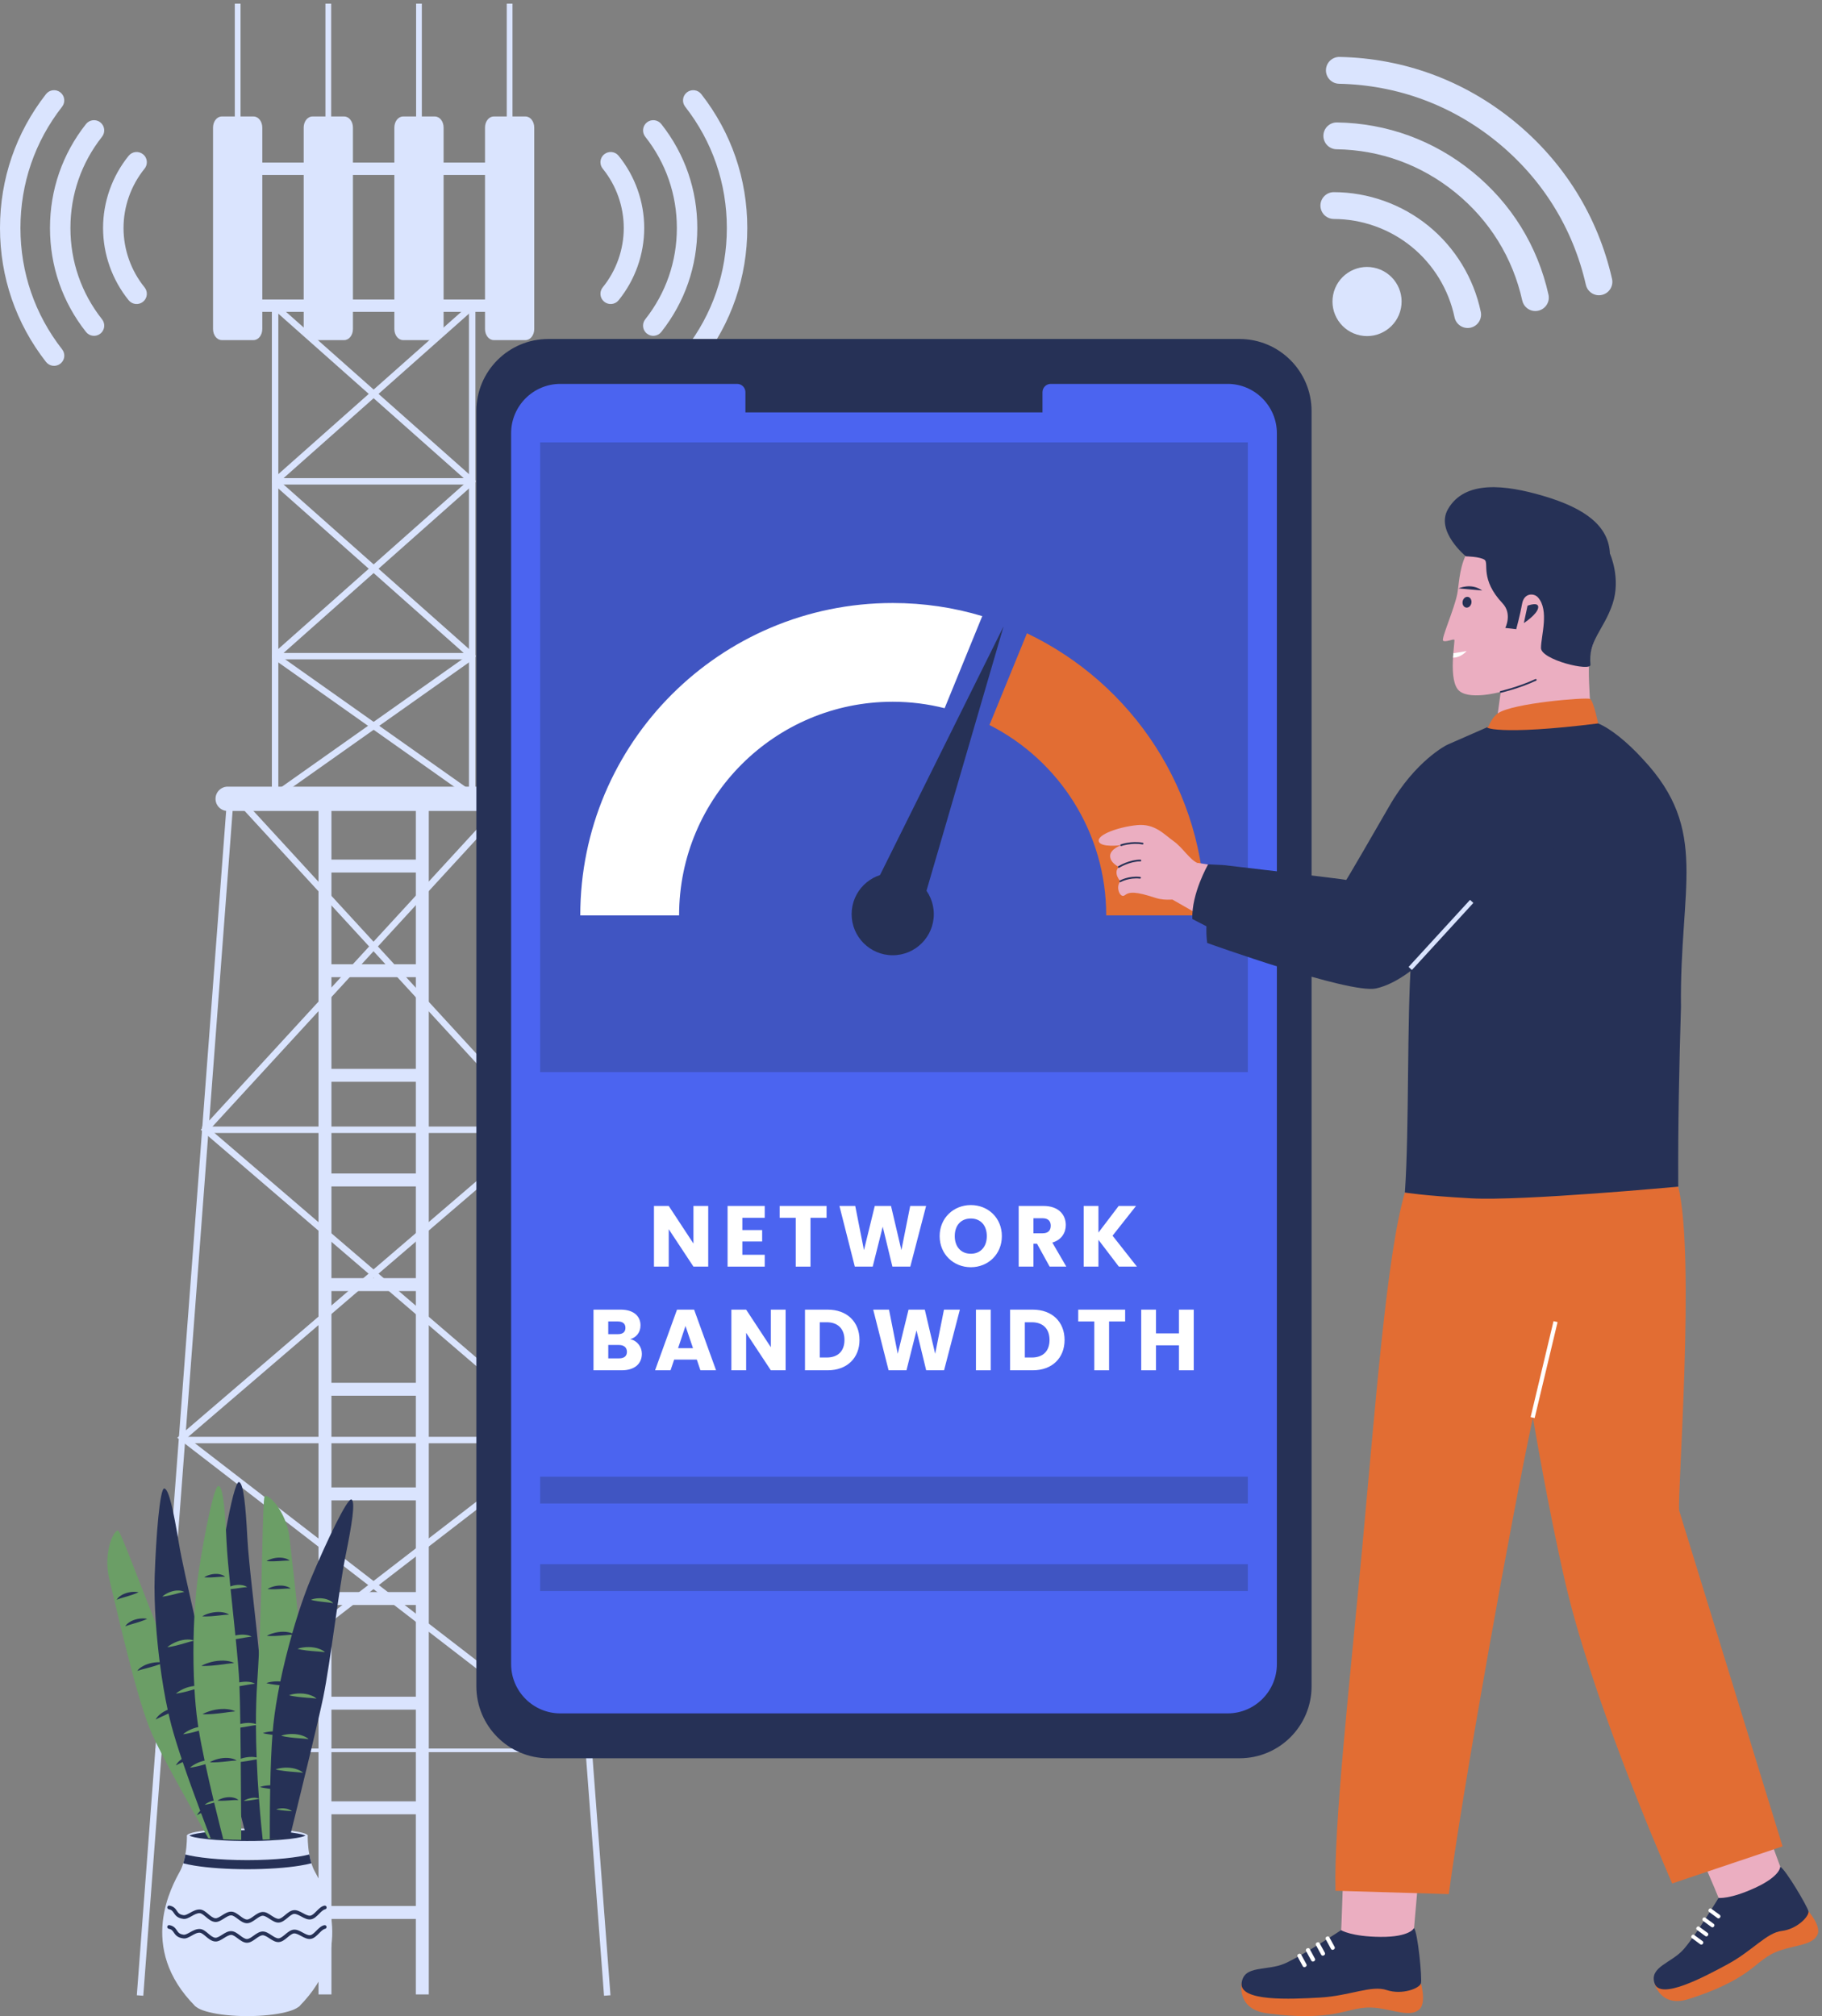 <svg width="263" height="291" viewBox="0 0 263 291" fill="none" xmlns="http://www.w3.org/2000/svg">
<rect x="0" y="0" width="263" height="291" fill="#808080" stroke="none"/>
<path d="M87.19 288.061L74.108 114.623H33.76L20.682 288.061L19.75 287.99L32.896 113.692H74.972L75.008 114.122L88.118 287.99L87.19 288.061Z" fill="#DAE4FE"/>
<path d="M85.158 252.376H22.436V252.9H85.158V252.376Z" fill="#DAE4FE"/>
<path d="M81.582 207.385H26.008V208.317H81.582V207.385Z" fill="#DAE4FE"/>
<path d="M78.428 162.601H29.166V163.533H78.428V162.601Z" fill="#DAE4FE"/>
<path d="M47.842 114.245H45.975V287.871H47.842V114.245Z" fill="#DAE4FE"/>
<path d="M61.894 114.245H60.027V287.871H61.894V114.245Z" fill="#DAE4FE"/>
<path d="M60.913 275.106H46.557V276.973H60.913V275.106Z" fill="#DAE4FE"/>
<path d="M60.913 260.002H46.557V261.869H60.913V260.002Z" fill="#DAE4FE"/>
<path d="M60.913 244.899H46.557V246.766H60.913V244.899Z" fill="#DAE4FE"/>
<path d="M60.913 229.795H46.557V231.662H60.913V229.795Z" fill="#DAE4FE"/>
<path d="M60.913 214.691H46.557V216.558H60.913V214.691Z" fill="#DAE4FE"/>
<path d="M60.913 199.587H46.557V201.454H60.913V199.587Z" fill="#DAE4FE"/>
<path d="M60.913 184.483H46.557V186.35H60.913V184.483Z" fill="#DAE4FE"/>
<path d="M60.913 169.38H46.557V171.246H60.913V169.38Z" fill="#DAE4FE"/>
<path d="M60.913 154.276H46.557V156.143H60.913V154.276Z" fill="#DAE4FE"/>
<path d="M60.913 139.175H46.557V141.042H60.913V139.175Z" fill="#DAE4FE"/>
<path d="M60.913 124.071H46.557V125.938H60.913V124.071Z" fill="#DAE4FE"/>
<path d="M23.274 253.007L22.704 252.266L80.774 207.482L28.981 163.064L74.199 113.844L74.885 114.475L30.321 162.986L82.252 207.521L23.274 253.007Z" fill="#DAE4FE"/>
<path d="M84.559 253.007L25.581 207.521L77.515 162.986L32.948 114.475L33.637 113.844L78.855 163.064L27.059 207.482L85.129 252.266L84.559 253.007Z" fill="#DAE4FE"/>
<path d="M75.001 117.056H32.867C31.897 117.056 31.11 116.27 31.11 115.3C31.11 114.329 31.897 113.543 32.867 113.543H75.001C75.972 113.543 76.758 114.329 76.758 115.3C76.758 116.27 75.972 117.056 75.001 117.056Z" fill="#DAE4FE"/>
<path d="M68.158 115.283H39.71C39.452 115.283 39.244 115.076 39.244 114.817V44.236C39.244 43.977 39.452 43.77 39.71 43.77C39.969 43.77 40.176 43.977 40.176 44.236V114.352H67.692V44.236C67.692 43.977 67.899 43.77 68.158 43.77C68.417 43.77 68.624 43.977 68.624 44.236V114.817C68.627 115.076 68.417 115.283 68.158 115.283Z" fill="#DAE4FE"/>
<path d="M39.711 115.283C39.565 115.283 39.419 115.215 39.329 115.086C39.18 114.876 39.232 114.584 39.439 114.436L67.89 94.326C68.097 94.177 68.391 94.226 68.54 94.436C68.689 94.647 68.637 94.938 68.43 95.087L39.979 115.196C39.898 115.254 39.805 115.283 39.711 115.283Z" fill="#DAE4FE"/>
<path d="M68.158 44.702H39.71C39.452 44.702 39.244 44.495 39.244 44.236C39.244 43.977 39.452 43.77 39.71 43.77H68.158C68.417 43.77 68.624 43.977 68.624 44.236C68.627 44.495 68.417 44.702 68.158 44.702Z" fill="#DAE4FE"/>
<path d="M68.158 69.94H39.708C39.513 69.94 39.342 69.82 39.271 69.639C39.203 69.457 39.251 69.254 39.397 69.124L53.229 56.855L39.397 44.585C39.206 44.414 39.187 44.12 39.358 43.925C39.529 43.731 39.824 43.715 40.018 43.886L53.934 56.23L67.851 43.886C68.042 43.715 68.336 43.731 68.511 43.925C68.682 44.12 68.663 44.414 68.472 44.585L54.64 56.855L68.472 69.124C68.618 69.254 68.666 69.457 68.598 69.639C68.527 69.82 68.352 69.94 68.158 69.94ZM40.937 69.008H66.929L53.931 57.479L40.937 69.008Z" fill="#DAE4FE"/>
<path d="M68.158 95.174H39.708C39.513 95.174 39.342 95.054 39.271 94.873C39.203 94.692 39.251 94.488 39.397 94.359L53.229 82.089L39.397 69.82C39.206 69.648 39.187 69.354 39.358 69.16C39.529 68.966 39.824 68.95 40.018 69.121L53.934 81.465L67.851 69.121C68.042 68.95 68.336 68.966 68.511 69.16C68.682 69.354 68.663 69.648 68.472 69.82L54.64 82.089L68.472 94.359C68.618 94.488 68.666 94.692 68.598 94.873C68.527 95.054 68.352 95.174 68.158 95.174ZM40.937 94.242H66.929L53.931 82.714L40.937 94.242Z" fill="#DAE4FE"/>
<path d="M68.158 115.283C68.064 115.283 67.97 115.257 67.89 115.199L39.439 95.09C39.229 94.941 39.18 94.65 39.329 94.44C39.478 94.229 39.772 94.181 39.979 94.33L68.43 114.439C68.64 114.588 68.689 114.879 68.54 115.089C68.449 115.215 68.304 115.283 68.158 115.283Z" fill="#DAE4FE"/>
<path d="M74.568 45.009H33.097C32.605 45.009 32.204 44.611 32.204 44.116V24.36C32.204 23.868 32.602 23.467 33.097 23.467H74.568C75.06 23.467 75.461 23.865 75.461 24.36V44.116C75.461 44.611 75.06 45.009 74.568 45.009ZM33.987 43.227H73.675V25.253H33.987V43.227Z" fill="#DAE4FE"/>
<path d="M75.862 49.09H71.264C70.572 49.09 70.009 48.374 70.009 47.491V18.413C70.009 17.529 70.572 16.814 71.264 16.814H75.862C76.554 16.814 77.117 17.529 77.117 18.413V47.491C77.117 48.374 76.554 49.09 75.862 49.09Z" fill="#DAE4FE"/>
<path d="M73.979 0.529H73.15V17.827H73.979V0.529Z" fill="#DAE4FE"/>
<path d="M62.777 49.09H58.179C57.487 49.09 56.924 48.374 56.924 47.491V18.413C56.924 17.529 57.487 16.814 58.179 16.814H62.777C63.47 16.814 64.033 17.529 64.033 18.413V47.491C64.029 48.374 63.47 49.09 62.777 49.09Z" fill="#DAE4FE"/>
<path d="M60.891 0.529H60.063V17.827H60.891V0.529Z" fill="#DAE4FE"/>
<path d="M49.689 49.09H45.092C44.399 49.09 43.836 48.374 43.836 47.491V18.413C43.836 17.529 44.399 16.814 45.092 16.814H49.689C50.382 16.814 50.945 17.529 50.945 18.413V47.491C50.945 48.374 50.385 49.09 49.689 49.09Z" fill="#DAE4FE"/>
<path d="M47.806 0.529H46.978V17.827H47.806V0.529Z" fill="#DAE4FE"/>
<path d="M36.605 49.09H32.007C31.314 49.09 30.751 48.374 30.751 47.491V18.413C30.751 17.529 31.314 16.814 32.007 16.814H36.605C37.297 16.814 37.86 17.529 37.86 18.413V47.491C37.86 48.374 37.297 49.09 36.605 49.09Z" fill="#DAE4FE"/>
<path d="M34.721 0.529H33.893V17.827H34.721V0.529Z" fill="#DAE4FE"/>
<path d="M98.589 51.328C98.589 51.011 98.692 50.691 98.903 50.422C102.837 45.385 104.917 39.331 104.917 32.911C104.917 26.492 102.837 20.438 98.903 15.4C98.401 14.756 98.514 13.831 99.158 13.329C99.802 12.828 100.727 12.941 101.229 13.585C105.571 19.147 107.868 25.829 107.868 32.911C107.868 39.994 105.571 46.676 101.229 52.238C100.727 52.882 99.799 52.995 99.158 52.493C98.783 52.202 98.589 51.769 98.589 51.328Z" fill="#DAE4FE"/>
<path d="M92.823 46.999C92.823 46.679 92.926 46.355 93.14 46.087C96.126 42.304 97.702 37.749 97.702 32.911C97.702 28.074 96.123 23.518 93.14 19.736C92.635 19.095 92.745 18.167 93.383 17.662C94.023 17.157 94.949 17.267 95.457 17.905C98.857 22.211 100.653 27.401 100.653 32.908C100.653 38.415 98.857 43.605 95.457 47.912C94.952 48.552 94.023 48.662 93.383 48.154C93.014 47.866 92.823 47.436 92.823 46.999Z" fill="#DAE4FE"/>
<path d="M86.672 23.418C86.672 22.988 86.86 22.561 87.219 22.27C87.853 21.755 88.782 21.852 89.296 22.486C91.677 25.424 92.991 29.129 92.991 32.911C92.991 36.694 91.681 40.395 89.296 43.337C88.782 43.971 87.853 44.068 87.219 43.553C86.585 43.042 86.487 42.11 87.002 41.476C88.96 39.062 90.037 36.018 90.037 32.911C90.037 29.802 88.96 26.761 87.002 24.347C86.779 24.072 86.672 23.742 86.672 23.418Z" fill="#DAE4FE"/>
<path d="M9.28 51.328C9.28 51.011 9.176 50.691 8.966 50.422C5.031 45.385 2.951 39.331 2.951 32.911C2.951 26.492 5.031 20.438 8.966 15.4C9.467 14.756 9.351 13.831 8.71 13.329C8.066 12.828 7.141 12.941 6.639 13.585C2.297 19.147 0 25.829 0 32.911C0 39.994 2.297 46.676 6.639 52.238C7.141 52.882 8.07 52.995 8.71 52.493C9.086 52.202 9.28 51.769 9.28 51.328Z" fill="#DAE4FE"/>
<path d="M15.045 46.999C15.045 46.679 14.942 46.355 14.728 46.087C11.742 42.304 10.166 37.749 10.166 32.911C10.166 28.074 11.745 23.518 14.728 19.736C15.233 19.095 15.123 18.167 14.486 17.662C13.845 17.157 12.916 17.267 12.412 17.905C9.011 22.211 7.215 27.401 7.215 32.908C7.215 38.415 9.011 43.605 12.412 47.912C12.916 48.552 13.845 48.662 14.486 48.154C14.854 47.866 15.045 47.436 15.045 46.999Z" fill="#DAE4FE"/>
<path d="M21.196 23.418C21.196 22.988 21.009 22.561 20.649 22.27C20.015 21.755 19.087 21.852 18.572 22.486C16.191 25.424 14.877 29.129 14.877 32.911C14.877 36.694 16.188 40.395 18.572 43.337C19.087 43.971 20.015 44.068 20.649 43.553C21.284 43.042 21.381 42.11 20.866 41.476C18.909 39.062 17.831 36.018 17.831 32.911C17.831 29.802 18.909 26.761 20.866 24.347C21.09 24.072 21.196 23.742 21.196 23.418Z" fill="#DAE4FE"/>
<path d="M189.321 59.333V243.391C189.321 249.131 184.669 253.783 178.929 253.783H79.152C73.412 253.783 68.76 249.131 68.76 243.391V59.32C68.76 53.58 73.412 48.928 79.152 48.928H105.587C107.939 48.928 150.141 48.928 152.494 48.928H178.919C184.665 48.931 189.321 53.59 189.321 59.333Z" fill="#263156"/>
<path d="M184.313 62.537V240.191C184.313 244.112 181.119 247.306 177.198 247.306H80.893C76.965 247.306 73.778 244.112 73.778 240.191V62.524C73.778 58.609 76.965 55.409 80.893 55.409H106.406C107.063 55.409 107.6 55.946 107.6 56.609V59.521H150.478V56.609C150.478 55.946 151.015 55.409 151.678 55.409H177.191C181.11 55.405 184.313 58.609 184.313 62.537Z" fill="#4B64F0"/>
<g opacity="0.3">
<path d="M180.116 63.853H77.968V154.745H180.116V63.853Z" fill="#263156"/>
</g>
<g opacity="0.3">
<path d="M180.116 213.141H77.968V217.011H180.116V213.141Z" fill="#263156"/>
</g>
<g opacity="0.3">
<path d="M180.116 225.773H77.968V229.643H180.116V225.773Z" fill="#263156"/>
</g>
<path d="M128.858 87.037C133.349 87.037 137.691 87.69 141.787 88.929L136.354 102.221C133.96 101.613 131.446 101.289 128.858 101.289C111.832 101.289 98.025 115.096 98.025 132.122H83.76C83.76 107.217 103.95 87.037 128.858 87.037Z" fill="white"/>
<path d="M173.946 132.121H159.68C159.68 120.124 152.837 109.728 142.826 104.648L148.236 91.408C163.433 98.649 173.946 114.157 173.946 132.121Z" fill="#E26D33"/>
<path d="M144.864 90.408L125.108 130.167L132.433 133.031L144.864 90.408Z" fill="#263156"/>
<path d="M128.861 137.878C132.137 137.878 134.792 135.222 134.792 131.947C134.792 128.671 132.137 126.016 128.861 126.016C125.585 126.016 122.93 128.671 122.93 131.947C122.93 135.222 125.585 137.878 128.861 137.878Z" fill="#263156"/>
<path d="M102.229 174.065V182.82H100.096L96.531 177.42V182.82H94.398V174.065H96.531L100.096 179.491V174.065H102.229Z" fill="white"/>
<path d="M110.386 175.773H107.156V177.543H110.013V179.19H107.156V181.112H110.386V182.82H105.024V174.065H110.386V175.773Z" fill="white"/>
<path d="M112.541 174.065H119.313V175.773H116.993V182.82H114.86V175.773H112.541V174.065Z" fill="white"/>
<path d="M121.17 174.065H123.451L124.71 180.439L126.269 174.065H128.615L130.113 180.439L131.385 174.065H133.679L131.398 182.82H128.816L127.418 177.058L125.972 182.82H123.39L121.17 174.065Z" fill="white"/>
<path d="M140.137 182.907C137.655 182.907 135.636 181.05 135.636 178.416C135.636 175.786 137.655 173.938 140.137 173.938C142.632 173.938 144.615 175.783 144.615 178.416C144.615 181.05 142.619 182.907 140.137 182.907ZM140.137 180.963C141.535 180.963 142.444 179.953 142.444 178.42C142.444 176.86 141.535 175.876 140.137 175.876C138.717 175.876 137.817 176.86 137.817 178.42C137.82 179.953 138.717 180.963 140.137 180.963Z" fill="white"/>
<path d="M150.627 174.065C152.772 174.065 153.843 175.301 153.843 176.821C153.843 177.918 153.245 178.954 151.899 179.351L153.918 182.817H151.51L149.689 179.513H149.177V182.817H147.045V174.061H150.627V174.065ZM150.501 175.838H149.177V178.009H150.501C151.3 178.009 151.672 177.598 151.672 176.912C151.672 176.261 151.3 175.838 150.501 175.838Z" fill="white"/>
<path d="M158.557 178.954V182.82H156.425V174.065H158.557V177.905L161.476 174.065H163.983L160.593 178.355L164.11 182.82H161.502L158.557 178.954Z" fill="white"/>
<path d="M89.746 197.785H85.669V189.029H89.61C91.392 189.029 92.454 189.916 92.454 191.297C92.454 192.359 91.816 193.045 90.969 193.294C91.991 193.507 92.651 194.404 92.651 195.4C92.651 196.85 91.59 197.785 89.746 197.785ZM89.195 190.738H87.798V192.572H89.195C89.894 192.572 90.279 192.262 90.279 191.663C90.283 191.064 89.894 190.738 89.195 190.738ZM89.348 194.132H87.801V196.063H89.374C90.085 196.063 90.496 195.74 90.496 195.115C90.493 194.491 90.056 194.132 89.348 194.132Z" fill="white"/>
<path d="M100.582 196.238H97.314L96.789 197.785H94.557L97.725 189.029H100.193L103.361 197.785H101.103L100.582 196.238ZM98.948 191.388L97.877 194.595H100.035L98.948 191.388Z" fill="white"/>
<path d="M113.401 189.029V197.785H111.269L107.703 192.385V197.785H105.571V189.029H107.703L111.269 194.455V189.029H113.401Z" fill="white"/>
<path d="M124.066 193.407C124.066 196.002 122.27 197.785 119.478 197.785H116.197V189.029H119.478C122.27 189.029 124.066 190.802 124.066 193.407ZM119.339 195.941C120.947 195.941 121.895 195.018 121.895 193.407C121.895 191.799 120.947 190.851 119.339 190.851H118.329V195.941H119.339Z" fill="white"/>
<path d="M126.046 189.029H128.327L129.585 195.403L131.145 189.029H133.491L134.989 195.403L136.26 189.029H138.555L136.273 197.785H133.691L132.294 192.022L130.847 197.785H128.265L126.046 189.029Z" fill="white"/>
<path d="M140.875 189.029H143.007V197.785H140.875V189.029Z" fill="white"/>
<path d="M153.668 193.407C153.668 196.002 151.873 197.785 149.08 197.785H145.799V189.029H149.08C151.873 189.029 153.668 190.802 153.668 193.407ZM148.941 195.941C150.549 195.941 151.497 195.018 151.497 193.407C151.497 191.799 150.549 190.851 148.941 190.851H147.932V195.941H148.941Z" fill="white"/>
<path d="M155.639 189.029H162.411V190.738H160.091V197.785H157.959V190.738H155.639V189.029Z" fill="white"/>
<path d="M170.179 194.18H166.863V197.785H164.731V189.029H166.863V192.459H170.179V189.029H172.312V197.785H170.179V194.18Z" fill="white"/>
<path d="M179.223 286.233C179.223 286.233 178.44 289.993 182.873 290.592C187.306 291.194 190.435 291.061 192.751 290.64C195.068 290.22 196.382 289.543 198.789 289.828C201.2 290.113 203.636 291.203 204.891 290.016C205.92 289.045 205.105 286.259 205.105 286.259L191.784 285.868L179.223 286.233Z" fill="#E26D33"/>
<path d="M204.111 278.3L204.778 270.686L193.909 269.722C193.909 269.722 193.651 278.164 193.586 278.594C193.521 279.024 197.064 282.354 197.064 282.354L202.173 281.124L204.111 278.3Z" fill="#EBAEC1"/>
<path d="M193.583 278.594C193.583 278.594 188.173 282.179 185.532 283.37C182.892 284.56 179.546 283.557 179.226 286.233C178.903 288.909 186.254 288.569 190.56 288.32C194.867 288.071 197.934 286.499 200.161 287.239C202.387 287.98 204.92 286.997 205.108 286.259C205.295 285.521 204.658 278.94 204.108 278.296C204.108 278.296 203.526 279.597 199.293 279.565C195.061 279.535 193.583 278.594 193.583 278.594Z" fill="#263156"/>
<path d="M188.477 283.871L188.409 283.907C188.283 283.975 188.127 283.93 188.056 283.803L187.299 282.412C187.231 282.286 187.276 282.127 187.403 282.056L187.471 282.021C187.597 281.953 187.752 281.998 187.823 282.124L188.58 283.515C188.648 283.645 188.603 283.803 188.477 283.871Z" fill="white"/>
<path d="M189.703 283.062L189.635 283.098C189.509 283.166 189.354 283.121 189.283 282.994L188.525 281.603C188.457 281.477 188.503 281.318 188.629 281.247L188.697 281.212C188.823 281.144 188.978 281.189 189.05 281.315L189.807 282.706C189.875 282.836 189.829 282.994 189.703 283.062Z" fill="white"/>
<path d="M191.133 282.211L191.065 282.247C190.939 282.315 190.784 282.27 190.713 282.144L189.956 280.752C189.888 280.626 189.933 280.468 190.059 280.396L190.127 280.361C190.253 280.293 190.409 280.338 190.48 280.464L191.237 281.856C191.305 281.985 191.256 282.144 191.133 282.211Z" fill="white"/>
<path d="M192.544 281.37L192.476 281.406C192.35 281.474 192.195 281.428 192.124 281.302L191.366 279.911C191.299 279.785 191.344 279.626 191.47 279.555L191.538 279.519C191.664 279.451 191.819 279.497 191.891 279.623L192.648 281.014C192.716 281.14 192.667 281.299 192.544 281.37Z" fill="white"/>
<path d="M238.836 286.279C238.836 286.279 239.677 289.818 243.721 288.547C247.766 287.275 250.397 285.903 252.212 284.609C254.027 283.315 254.881 282.205 257.062 281.48C259.243 280.755 261.773 280.707 262.372 279.183C262.863 277.934 261.042 275.876 261.042 275.876L249.461 280.911L238.836 286.279Z" fill="#E26D33"/>
<path d="M256.981 269.447L254.487 262.649L244.777 266.202C244.777 266.202 247.957 273.547 248.074 273.941C248.19 274.339 252.571 275.763 252.571 275.763L256.457 272.65L256.981 269.447Z" fill="#EBAEC1"/>
<path d="M248.07 273.941C248.07 273.941 244.877 279.196 243.091 281.283C241.305 283.37 238.033 283.855 238.836 286.279C239.638 288.705 245.805 285.45 249.397 283.503C252.988 281.555 254.988 278.969 257.195 278.707C259.405 278.445 261.181 276.582 261.042 275.873C260.906 275.164 257.709 269.777 256.978 269.447C256.978 269.447 257.001 270.8 253.361 272.476C249.72 274.155 248.07 273.941 248.07 273.941Z" fill="#263156"/>
<path d="M245.821 280.526L245.779 280.584C245.699 280.694 245.546 280.717 245.436 280.636L244.226 279.746C244.116 279.665 244.09 279.51 244.171 279.4L244.213 279.342C244.294 279.232 244.446 279.209 244.556 279.29L245.766 280.18C245.876 280.26 245.899 280.416 245.821 280.526Z" fill="white"/>
<path d="M246.546 279.338L246.504 279.396C246.423 279.506 246.271 279.529 246.161 279.448L244.951 278.558C244.841 278.478 244.815 278.322 244.896 278.212L244.938 278.154C245.019 278.044 245.171 278.021 245.281 278.102L246.491 278.992C246.601 279.073 246.627 279.228 246.546 279.338Z" fill="white"/>
<path d="M247.426 278.031L247.384 278.089C247.303 278.199 247.151 278.222 247.041 278.141L245.831 277.251C245.721 277.17 245.695 277.015 245.776 276.905L245.818 276.847C245.899 276.737 246.051 276.714 246.161 276.795L247.371 277.685C247.481 277.766 247.507 277.921 247.426 278.031Z" fill="white"/>
<path d="M248.297 276.74L248.255 276.798C248.174 276.908 248.022 276.931 247.912 276.85L246.702 275.96C246.592 275.879 246.566 275.724 246.647 275.614L246.689 275.556C246.77 275.446 246.922 275.423 247.032 275.504L248.242 276.394C248.352 276.475 248.378 276.63 248.297 276.74Z" fill="white"/>
<path d="M192.777 272.906L209.133 273.391C210.997 259.061 218.164 219.036 221.273 204.615C221.273 204.615 223.457 217.684 225.936 228.387C229.602 244.212 238.623 265.48 241.366 271.854L257.308 266.499L242.382 218.027C242.101 215.72 244.738 181.419 242.25 171.282L208.968 172.469L202.788 172.126C200.171 181.024 198.563 202.583 196.65 223.207C194.738 243.831 192.518 263.516 192.777 272.906Z" fill="#E26D33"/>
<path d="M229.977 106.564L215.481 108.172L216.627 99.862C216.627 99.862 211.757 101.218 210.414 99.484C209.686 98.542 209.644 96.562 209.738 94.928C209.751 94.708 209.761 94.495 209.78 94.294C209.864 93.23 209.978 92.421 209.932 92.35C209.819 92.159 208.596 92.77 208.308 92.472C208.017 92.171 209.884 88.02 210.346 85.746C210.812 83.465 210.466 76.443 217.892 76.89C225.318 77.333 231.659 78.177 232.229 83.015C232.798 87.849 229.644 92.149 229.391 95.336C229.136 98.52 229.977 106.564 229.977 106.564Z" fill="#EBAEC1"/>
<path d="M229.579 95.941C229.686 96.989 222.428 95.242 222.435 93.524C222.438 91.806 223.661 88.079 221.998 86.225C221.422 85.581 219.992 85.552 219.71 87.15C219.429 88.745 218.863 90.816 218.863 90.816L217.28 90.635C217.28 90.635 218.326 88.606 216.892 87.085C213.602 83.597 214.957 81.267 214.3 80.802C213.644 80.336 211.599 80.3 211.599 80.3C211.599 80.3 207.185 76.702 208.994 73.518C211.434 69.225 217.352 69.991 222.71 71.561C228.948 73.382 232.216 75.993 232.384 79.892C232.384 79.892 234.018 83.468 232.76 87.192C231.498 90.919 229.223 92.434 229.579 95.941Z" fill="#263156"/>
<path d="M210.537 84.927C210.537 84.927 212.368 84.07 213.947 85.238L210.537 84.927Z" fill="#263156"/>
<path d="M212.365 87.156C212.236 87.567 211.861 87.797 211.524 87.668C211.188 87.538 211.023 87.105 211.152 86.694C211.281 86.283 211.657 86.053 211.993 86.182C212.326 86.312 212.492 86.745 212.365 87.156Z" fill="#263156"/>
<path d="M211.709 93.974C210.99 94.715 210.295 94.928 209.738 94.925C209.751 94.705 209.761 94.491 209.78 94.291L211.709 93.974Z" fill="white"/>
<path d="M220.496 87.425C220.496 87.425 222.192 86.771 222.03 87.739C221.865 88.706 219.962 89.932 219.962 89.932" fill="#263156"/>
<path d="M216.627 99.989C216.568 99.989 216.517 99.95 216.504 99.892C216.488 99.824 216.53 99.756 216.598 99.743C216.623 99.736 219.225 99.138 221.626 98.015C221.687 97.986 221.762 98.012 221.794 98.076C221.823 98.138 221.797 98.216 221.732 98.245C219.309 99.38 216.682 99.985 216.656 99.992C216.646 99.989 216.636 99.989 216.627 99.989Z" fill="#263156"/>
<path d="M202.791 172.12C202.791 172.12 205.247 172.57 212.343 172.964C219.759 173.375 242.249 171.275 242.249 171.275C242.198 162.549 242.395 153.467 242.644 145.368C242.421 128.015 246.776 119.875 237.173 109.605C234.856 107.049 232.403 105.12 230.689 104.418H230.685C230.624 104.328 229.569 102.82 229.54 102.774C228.99 102.768 218.374 103.493 214.847 104.891C213.168 105.622 210.492 106.79 208.845 107.524C214.022 115.782 218.024 128.892 203.71 138.266C203.057 147.406 203.435 162.889 202.791 172.12Z" fill="#263156"/>
<path d="M172.794 124.54C172.794 124.54 179.259 125.391 181.142 126.686C183.484 128.294 178.434 135.105 178.434 135.105L169.073 129.747L172.794 124.54Z" fill="#EBAEC1"/>
<path d="M176.609 124.861L174.392 124.757C174.392 124.757 171.962 128.983 172.111 132.649L175.887 134.593L176.609 124.861Z" fill="#263156"/>
<path d="M162.359 129.216C163.029 128.695 163.948 128.669 166.766 129.588C168.465 130.141 169.707 129.617 170.303 129.944L172.797 124.537C171.726 124.049 170.672 122.308 169.426 121.425C168.041 120.447 166.724 118.843 164.126 119.095C161.525 119.354 158.396 120.441 158.603 121.415C158.816 122.389 161.842 121.991 161.842 121.991C161.842 121.991 160.227 122.544 160.243 123.563C160.263 124.579 161.502 125.129 161.502 125.129C160.625 126.032 161.722 127.2 161.722 127.2C160.971 128.028 161.693 129.734 162.359 129.216Z" fill="#EBAEC1"/>
<path d="M161.712 127.33C161.67 127.33 161.628 127.307 161.602 127.268C161.566 127.207 161.589 127.132 161.647 127.097C161.699 127.067 162.906 126.385 164.572 126.566C164.64 126.572 164.692 126.634 164.682 126.705C164.676 126.773 164.611 126.822 164.543 126.815C162.961 126.64 161.783 127.307 161.77 127.313C161.757 127.323 161.735 127.33 161.712 127.33Z" fill="#263156"/>
<path d="M161.495 125.259C161.453 125.259 161.411 125.236 161.388 125.201C161.353 125.142 161.369 125.065 161.431 125.029C161.495 124.99 163.01 124.071 164.614 124.081C164.682 124.081 164.741 124.139 164.737 124.207C164.737 124.275 164.679 124.33 164.611 124.33C164.601 124.33 164.589 124.33 164.576 124.33C163.058 124.33 161.576 125.233 161.56 125.243C161.541 125.252 161.518 125.259 161.495 125.259Z" fill="#263156"/>
<path d="M161.838 122.12C161.787 122.12 161.738 122.088 161.719 122.036C161.696 121.972 161.728 121.9 161.796 121.874C161.858 121.852 163.317 121.344 164.948 121.635C165.016 121.648 165.061 121.713 165.048 121.781C165.035 121.849 164.97 121.897 164.902 121.881C163.336 121.603 161.893 122.104 161.877 122.111C161.864 122.12 161.851 122.12 161.838 122.12Z" fill="#263156"/>
<path d="M208.845 107.528C208.845 107.528 204.312 109.776 200.536 116.361C198.727 119.512 194.324 127.11 194.314 127.013C194.304 126.915 176.612 124.861 176.612 124.861C176.612 124.861 173.496 130.51 174.256 136.105C174.256 136.105 194.828 143.504 198.621 142.67C204.406 141.395 210.282 133.338 210.282 133.338L215.248 139.741L221.286 138.981C221.286 138.981 224.583 123.149 224.45 122.913C224.321 122.677 216.054 110.763 215.918 110.43C215.782 110.094 208.845 107.528 208.845 107.528Z" fill="#263156"/>
<path d="M212.196 129.884L203.323 139.566L203.803 140.006L212.676 130.324L212.196 129.884Z" fill="#DAE4FE"/>
<path d="M230.685 104.418C230.685 104.418 230.029 101.118 229.501 100.875C228.974 100.629 218.309 101.467 216.196 102.972C215.323 103.593 214.841 104.894 214.841 104.894C213.87 104.968 216.229 106.224 230.685 104.418Z" fill="#E26D33"/>
<path d="M224.247 190.69L220.939 204.54L221.522 204.679L224.83 190.829L224.247 190.69Z" fill="white"/>
<path d="M43.422 289.123C43.422 290.158 39.966 290.999 35.702 290.999C31.437 290.999 27.981 290.158 27.981 289.123C27.981 288.087 31.437 287.246 35.702 287.246C39.963 287.246 43.422 288.087 43.422 289.123Z" fill="#DAE4FE"/>
<path d="M43.147 289.637L28.211 289.595C19.698 281.082 24.895 272.094 25.979 270.091C26.17 269.738 26.325 269.35 26.451 268.946C26.584 268.525 26.681 268.095 26.755 267.674C27.014 266.231 26.979 264.956 26.979 264.956H44.418C44.418 264.956 44.386 266.224 44.642 267.667C44.716 268.085 44.816 268.518 44.946 268.939C45.075 269.344 45.227 269.732 45.422 270.091C46.509 272.091 51.663 281.121 43.147 289.637Z" fill="#DAE4FE"/>
<path d="M44.949 268.939C44.493 269.062 43.959 269.172 43.341 269.272C41.293 269.609 38.575 269.797 35.689 269.797C32.806 269.797 30.091 269.609 28.04 269.272C27.431 269.172 26.901 269.062 26.454 268.946C26.587 268.525 26.684 268.095 26.759 267.674C28.363 268.091 31.528 268.486 35.689 268.486C39.872 268.486 43.043 268.085 44.645 267.667C44.719 268.082 44.816 268.518 44.949 268.939Z" fill="#263156"/>
<path d="M35.689 265.862C35.395 265.862 35.106 265.862 34.819 265.855C34.447 265.849 34.084 265.842 33.725 265.833C33.502 265.826 33.278 265.82 33.062 265.81C32.78 265.8 32.505 265.787 32.237 265.774C31.586 265.742 30.978 265.697 30.431 265.648C30.311 265.639 30.195 265.626 30.078 265.616C27.7 265.377 27.131 265.056 27.111 264.956C27.111 264.956 27.192 264.661 29.237 264.393C29.422 264.367 29.616 264.344 29.82 264.325C30.402 264.26 31.052 264.208 31.761 264.163C32.101 264.141 32.453 264.124 32.819 264.108C32.945 264.102 33.075 264.095 33.201 264.092C33.715 264.076 34.256 264.063 34.809 264.053L35.145 264.05H35.699C36.368 264.05 37.045 264.06 37.711 264.076L38.083 264.086C38.371 264.095 38.653 264.108 38.931 264.121C39.604 264.153 40.232 264.196 40.804 264.244C41.303 264.286 41.752 264.335 42.144 264.386C44.208 264.658 44.286 264.949 44.289 264.953C44.289 264.953 44.202 265.283 41.791 265.561C41.384 265.61 40.95 265.652 40.504 265.687C40.021 265.726 39.494 265.758 38.938 265.784C38.666 265.797 38.387 265.81 38.103 265.817C38.057 265.82 37.915 265.823 37.915 265.823C37.219 265.846 36.472 265.855 35.699 265.855H35.689V265.862Z" fill="#263156"/>
<path d="M35.702 264.179C36.362 264.179 37.038 264.189 37.711 264.205L37.824 264.209L38.083 264.215C38.374 264.225 38.659 264.238 38.937 264.251C39.597 264.283 40.225 264.325 40.798 264.374C41.296 264.416 41.746 264.464 42.134 264.516C43.415 264.684 43.904 264.859 44.085 264.953C43.891 265.053 43.331 265.25 41.785 265.432C41.38 265.48 40.95 265.522 40.503 265.555C40.021 265.593 39.497 265.626 38.941 265.652C38.672 265.665 38.394 265.678 38.099 265.684C38.06 265.687 38.022 265.687 37.983 265.69L37.921 265.694C37.219 265.716 36.475 265.726 35.695 265.726C35.401 265.726 35.113 265.726 34.828 265.72C34.456 265.713 34.093 265.707 33.738 265.697C33.514 265.69 33.291 265.684 33.074 265.674C32.793 265.665 32.518 265.652 32.252 265.639C31.605 265.606 31 265.561 30.45 265.513C30.331 265.503 30.214 265.49 30.101 265.48C28.192 265.289 27.541 265.06 27.331 264.95C27.509 264.859 27.994 264.684 29.266 264.516C29.451 264.49 29.641 264.467 29.849 264.448C30.424 264.383 31.075 264.332 31.783 264.289C32.104 264.27 32.45 264.251 32.841 264.234C32.968 264.228 33.094 264.225 33.22 264.218C33.734 264.202 34.275 264.189 34.825 264.179L34.999 264.176L35.161 264.173H35.436L35.702 264.179ZM35.702 263.917C35.517 263.917 35.33 263.917 35.148 263.917C35.035 263.917 34.922 263.921 34.809 263.921C34.255 263.927 33.715 263.94 33.197 263.959C33.068 263.966 32.942 263.969 32.816 263.976C32.45 263.992 32.094 264.008 31.754 264.031C31.042 264.073 30.389 264.128 29.81 264.192C29.603 264.215 29.408 264.238 29.221 264.264C27.826 264.448 26.982 264.691 26.982 264.956C26.982 265.273 28.179 265.558 30.069 265.749C30.185 265.758 30.301 265.771 30.421 265.781C30.978 265.833 31.583 265.875 32.233 265.907C32.502 265.92 32.777 265.933 33.061 265.943C33.278 265.953 33.502 265.959 33.728 265.966C34.084 265.975 34.45 265.982 34.822 265.988C35.11 265.991 35.401 265.995 35.695 265.995H35.705C36.472 265.995 37.219 265.985 37.928 265.962C37.989 265.959 38.054 265.959 38.115 265.956C38.4 265.946 38.682 265.936 38.953 265.923C39.507 265.898 40.031 265.865 40.523 265.826C40.985 265.791 41.419 265.749 41.814 265.7C43.428 265.513 44.428 265.25 44.428 264.962C44.428 264.697 43.574 264.451 42.17 264.267C41.765 264.212 41.312 264.167 40.824 264.121C40.251 264.073 39.623 264.031 38.953 263.998C38.675 263.985 38.387 263.972 38.096 263.963C37.973 263.959 37.85 263.956 37.724 263.95C37.07 263.927 36.394 263.917 35.702 263.917Z" fill="#DAE4FE"/>
<path d="M38.109 265.525C38.047 265.529 37.986 265.532 37.921 265.532C37.213 265.555 36.465 265.564 35.699 265.564H35.689C35.533 264.969 35.349 264.27 35.145 263.49C35.035 263.066 34.919 262.62 34.802 262.157C34.608 261.39 34.401 260.578 34.194 259.734C33.734 257.883 33.259 255.89 32.838 253.974C32.363 251.823 31.955 249.771 31.709 248.124C31.654 247.759 31.602 247.387 31.557 247.002C31.291 244.873 31.133 242.491 31.065 240.064C30.997 237.67 31.02 235.231 31.12 232.946C31.207 230.93 31.36 229.034 31.56 227.397C31.602 227.048 31.648 226.711 31.696 226.388C31.961 224.579 32.278 222.621 32.612 220.806C33.311 216.985 34.071 213.785 34.508 213.918C35.152 214.112 35.459 217.321 35.705 221.987C35.896 225.637 36.854 233.04 37.381 238.528C37.53 240.048 37.643 241.423 37.698 242.527C37.834 245.216 37.947 252.062 38.025 257.919C38.051 259.986 38.073 261.934 38.09 263.529C38.099 264.283 38.106 264.956 38.109 265.525Z" fill="#263156"/>
<path d="M35.194 259.934C35.194 259.934 35.226 259.912 35.278 259.876C35.336 259.847 35.414 259.792 35.514 259.75C35.614 259.708 35.734 259.653 35.863 259.614C35.996 259.572 36.138 259.54 36.284 259.514C36.43 259.494 36.578 259.478 36.718 259.478C36.857 259.475 36.989 259.501 37.099 259.517C37.209 259.536 37.3 259.572 37.361 259.598C37.42 259.627 37.455 259.643 37.455 259.643C37.455 259.643 37.42 259.65 37.352 259.656C37.29 259.656 37.2 259.682 37.093 259.692C36.989 259.705 36.866 259.734 36.737 259.753C36.569 259.782 36.462 259.802 36.333 259.821C36.203 259.841 36.09 259.857 35.922 259.879C35.825 259.889 35.66 259.905 35.556 259.918C35.449 259.931 35.355 259.928 35.291 259.934C35.232 259.934 35.194 259.934 35.194 259.934Z" fill="#6B9E66"/>
<path d="M33.66 254.379C33.66 254.379 33.715 254.343 33.809 254.279C33.909 254.227 34.045 254.13 34.223 254.059C34.401 253.987 34.605 253.887 34.838 253.819C35.067 253.745 35.317 253.69 35.572 253.644C35.828 253.609 36.087 253.58 36.329 253.583C36.575 253.58 36.805 253.622 36.996 253.648C37.19 253.683 37.349 253.745 37.455 253.787C37.559 253.839 37.617 253.868 37.617 253.868C37.617 253.868 37.552 253.877 37.439 253.893C37.329 253.893 37.171 253.939 36.989 253.955C36.805 253.974 36.595 254.026 36.368 254.062C36.116 254.104 35.896 254.143 35.66 254.185C35.42 254.22 35.197 254.253 34.941 254.288C34.712 254.321 34.488 254.33 34.301 254.353C34.113 254.379 33.948 254.369 33.838 254.379C33.725 254.379 33.66 254.379 33.66 254.379Z" fill="#6B9E66"/>
<path d="M33.22 249.474C33.22 249.474 33.275 249.438 33.369 249.373C33.469 249.322 33.605 249.224 33.783 249.153C33.961 249.082 34.165 248.982 34.398 248.914C34.627 248.839 34.88 248.784 35.132 248.739C35.388 248.703 35.647 248.674 35.889 248.678C36.135 248.674 36.365 248.716 36.559 248.742C36.753 248.778 36.912 248.839 37.019 248.881C37.122 248.933 37.18 248.962 37.18 248.962C37.18 248.962 37.116 248.972 37.002 248.988C36.892 248.988 36.734 249.034 36.553 249.05C36.368 249.069 36.158 249.121 35.931 249.156C35.679 249.199 35.459 249.237 35.223 249.279C34.983 249.315 34.76 249.347 34.505 249.383C34.275 249.415 34.051 249.425 33.864 249.448C33.676 249.474 33.511 249.464 33.401 249.474C33.285 249.474 33.22 249.474 33.22 249.474Z" fill="#6B9E66"/>
<path d="M32.851 243.527C32.851 243.527 32.906 243.491 33 243.426C33.1 243.374 33.236 243.277 33.414 243.206C33.592 243.135 33.796 243.035 34.029 242.967C34.259 242.892 34.511 242.837 34.763 242.792C35.019 242.756 35.278 242.727 35.52 242.731C35.766 242.727 35.996 242.769 36.187 242.795C36.381 242.831 36.54 242.892 36.646 242.934C36.75 242.986 36.808 243.015 36.808 243.015C36.808 243.015 36.743 243.025 36.63 243.041C36.52 243.041 36.362 243.087 36.181 243.103C35.996 243.122 35.786 243.174 35.559 243.209C35.307 243.252 35.087 243.29 34.851 243.332C34.611 243.368 34.388 243.4 34.132 243.436C33.903 243.468 33.679 243.478 33.492 243.501C33.304 243.527 33.139 243.517 33.029 243.527C32.916 243.527 32.851 243.527 32.851 243.527Z" fill="#6B9E66"/>
<path d="M32.359 236.735C32.359 236.735 32.414 236.699 32.508 236.635C32.608 236.583 32.744 236.486 32.922 236.415C33.1 236.344 33.304 236.243 33.537 236.175C33.767 236.101 34.019 236.046 34.272 236.001C34.527 235.965 34.786 235.936 35.029 235.939C35.275 235.936 35.504 235.978 35.695 236.004C35.889 236.039 36.048 236.101 36.155 236.143C36.258 236.195 36.317 236.224 36.317 236.224C36.317 236.224 36.252 236.234 36.139 236.25C36.029 236.25 35.87 236.295 35.689 236.311C35.504 236.331 35.294 236.382 35.068 236.418C34.815 236.46 34.595 236.499 34.359 236.541C34.12 236.576 33.896 236.609 33.641 236.644C33.411 236.677 33.188 236.687 33 236.709C32.812 236.735 32.647 236.725 32.537 236.735C32.424 236.735 32.359 236.735 32.359 236.735Z" fill="#6B9E66"/>
<path d="M32.46 229.403C32.46 229.403 32.505 229.371 32.579 229.316C32.66 229.27 32.77 229.186 32.916 229.125C33.062 229.063 33.23 228.979 33.417 228.924C33.605 228.863 33.812 228.821 34.023 228.788C34.233 228.762 34.446 228.749 34.647 228.759C34.848 228.766 35.035 228.814 35.194 228.85C35.352 228.892 35.475 228.957 35.559 229.002C35.64 229.054 35.686 229.083 35.686 229.083C35.686 229.083 35.634 229.086 35.537 229.096C35.446 229.089 35.313 229.122 35.168 229.125C35.019 229.135 34.848 229.17 34.663 229.193C34.45 229.225 34.278 229.248 34.087 229.277C33.896 229.3 33.718 229.322 33.505 229.348C33.317 229.371 33.136 229.374 32.984 229.393C32.832 229.413 32.696 229.4 32.605 229.41C32.515 229.403 32.46 229.403 32.46 229.403Z" fill="#6B9E66"/>
<path d="M43.645 244.714C43.635 244.924 43.623 245.125 43.61 245.316C43.509 246.591 43.27 248.474 42.959 250.609C42.736 252.146 42.474 253.813 42.205 255.476C41.885 257.466 41.548 259.452 41.251 261.203C41.096 262.105 40.95 262.947 40.817 263.691C40.704 264.335 40.6 264.911 40.516 265.396C40.028 265.435 39.5 265.467 38.947 265.493C38.675 265.506 38.397 265.519 38.109 265.525C38.048 265.529 37.986 265.532 37.921 265.532C37.863 264.992 37.792 264.312 37.714 263.519C37.608 262.419 37.491 261.099 37.381 259.627C37.248 257.864 37.129 255.883 37.048 253.8C36.986 252.217 36.947 250.574 36.944 248.92C36.941 246.85 36.996 244.766 37.132 242.769C37.226 241.414 37.307 239.987 37.378 238.531C37.873 228.368 37.883 216.684 38.193 216.024C38.51 215.351 41.377 218.04 41.801 222.075C42.011 224.068 42.558 228.445 43.005 233.014C43.166 234.674 43.318 236.363 43.435 237.971C43.629 240.576 43.726 242.973 43.645 244.714Z" fill="#6B9E66"/>
<path d="M37.523 257.938C37.523 257.938 37.585 257.915 37.695 257.877C37.805 257.851 37.96 257.792 38.151 257.767C38.342 257.741 38.565 257.699 38.804 257.689C39.044 257.676 39.303 257.686 39.558 257.702C39.814 257.731 40.073 257.77 40.306 257.831C40.542 257.889 40.755 257.987 40.937 258.061C41.118 258.142 41.254 258.242 41.344 258.31C41.432 258.385 41.484 258.43 41.484 258.43C41.484 258.43 41.419 258.423 41.306 258.41C41.199 258.385 41.034 258.388 40.856 258.359C40.671 258.333 40.455 258.33 40.228 258.307C39.972 258.284 39.749 258.268 39.51 258.249C39.27 258.223 39.044 258.197 38.788 258.171C38.559 258.145 38.339 258.097 38.154 258.074C37.967 258.051 37.808 257.999 37.698 257.983C37.588 257.957 37.523 257.938 37.523 257.938Z" fill="#263156"/>
<path d="M37.95 250.156C37.95 250.156 38.012 250.134 38.122 250.095C38.232 250.069 38.387 250.011 38.578 249.985C38.769 249.959 38.992 249.917 39.232 249.907C39.471 249.894 39.73 249.904 39.986 249.92C40.241 249.949 40.5 249.988 40.733 250.049C40.969 250.108 41.183 250.205 41.364 250.279C41.545 250.36 41.681 250.46 41.772 250.528C41.859 250.603 41.911 250.648 41.911 250.648C41.911 250.648 41.846 250.642 41.73 250.629C41.623 250.6 41.458 250.606 41.28 250.577C41.096 250.551 40.879 250.548 40.652 250.525C40.397 250.502 40.173 250.486 39.934 250.464C39.694 250.438 39.468 250.412 39.212 250.386C38.983 250.36 38.763 250.312 38.578 250.289C38.391 250.266 38.232 250.218 38.122 250.198C38.012 250.172 37.95 250.156 37.95 250.156Z" fill="#263156"/>
<path d="M38.446 242.938C38.446 242.938 38.507 242.915 38.617 242.876C38.727 242.85 38.882 242.792 39.073 242.766C39.264 242.74 39.487 242.698 39.727 242.688C39.966 242.676 40.225 242.685 40.481 242.701C40.736 242.731 40.992 242.769 41.228 242.831C41.464 242.889 41.678 242.986 41.859 243.061C42.04 243.141 42.176 243.242 42.267 243.31C42.354 243.384 42.406 243.429 42.406 243.429C42.406 243.429 42.341 243.423 42.225 243.41C42.118 243.381 41.953 243.387 41.775 243.358C41.591 243.332 41.374 243.329 41.147 243.307C40.892 243.284 40.668 243.268 40.429 243.245C40.19 243.219 39.963 243.193 39.708 243.167C39.478 243.141 39.258 243.093 39.073 243.07C38.886 243.048 38.727 242.999 38.617 242.98C38.507 242.957 38.446 242.938 38.446 242.938Z" fill="#263156"/>
<path d="M38.526 236.104C38.526 236.104 38.585 236.072 38.685 236.017C38.788 235.971 38.934 235.891 39.118 235.832C39.303 235.777 39.517 235.696 39.749 235.648C39.986 235.593 40.238 235.561 40.497 235.535C40.752 235.518 41.014 235.515 41.257 235.538C41.5 235.554 41.726 235.616 41.917 235.661C42.108 235.713 42.26 235.787 42.361 235.839C42.461 235.897 42.516 235.933 42.516 235.933C42.516 235.933 42.451 235.936 42.335 235.942C42.225 235.933 42.063 235.965 41.882 235.965C41.697 235.968 41.484 236.004 41.254 236.02C40.998 236.043 40.775 236.062 40.536 236.081C40.296 236.094 40.07 236.111 39.811 236.127C39.578 236.14 39.358 236.13 39.167 236.14C38.979 236.149 38.814 236.127 38.704 236.127C38.591 236.111 38.526 236.104 38.526 236.104Z" fill="#263156"/>
<path d="M38.62 229.351C38.62 229.351 38.669 229.322 38.753 229.274C38.84 229.235 38.96 229.16 39.112 229.109C39.267 229.06 39.445 228.989 39.642 228.947C39.84 228.902 40.057 228.876 40.273 228.86C40.49 228.853 40.71 228.853 40.914 228.882C41.121 228.905 41.309 228.97 41.467 229.015C41.626 229.07 41.749 229.144 41.83 229.196C41.907 229.254 41.953 229.287 41.953 229.287C41.953 229.287 41.898 229.287 41.801 229.287C41.71 229.274 41.571 229.296 41.422 229.29C41.267 229.287 41.089 229.313 40.898 229.319C40.678 229.332 40.497 229.345 40.303 229.358C40.105 229.368 39.921 229.374 39.698 229.384C39.503 229.39 39.319 229.38 39.16 229.384C39.002 229.39 38.866 229.368 38.772 229.368C38.675 229.358 38.62 229.351 38.62 229.351Z" fill="#263156"/>
<path d="M38.478 225.32C38.478 225.32 38.526 225.291 38.611 225.242C38.698 225.203 38.818 225.129 38.973 225.077C39.125 225.029 39.306 224.957 39.504 224.915C39.701 224.87 39.918 224.844 40.134 224.828C40.351 224.818 40.571 224.821 40.775 224.851C40.982 224.873 41.17 224.938 41.328 224.983C41.487 225.038 41.61 225.113 41.691 225.164C41.768 225.223 41.814 225.255 41.814 225.255C41.814 225.255 41.759 225.255 41.662 225.255C41.571 225.242 41.432 225.265 41.283 225.258C41.128 225.255 40.95 225.281 40.759 225.287C40.539 225.3 40.358 225.313 40.164 225.326C39.966 225.336 39.782 225.342 39.559 225.352C39.364 225.359 39.18 225.349 39.021 225.352C38.863 225.359 38.727 225.336 38.633 225.336C38.533 225.323 38.478 225.32 38.478 225.32Z" fill="#263156"/>
<path d="M32.23 265.483C31.579 265.451 30.974 265.406 30.418 265.354C30.298 265.344 30.178 265.331 30.065 265.322C29.796 264.849 29.512 264.354 29.221 263.836C26.632 259.274 23.277 253.24 21.979 250.37C19.74 245.426 16.744 231.836 15.773 227.899C14.799 223.961 16.582 220.46 17.11 220.981C17.495 221.363 19.773 227.468 22.52 234.421C23.775 237.605 25.131 240.964 26.448 244.031C26.703 244.623 26.952 245.203 27.205 245.772C27.693 246.875 28.159 248.018 28.609 249.179C28.654 249.292 28.696 249.406 28.742 249.522C29.337 251.078 29.897 252.661 30.414 254.217C30.427 254.249 30.437 254.285 30.447 254.317C31.071 256.194 31.637 258.032 32.136 259.734C32.262 260.164 32.382 260.585 32.498 260.996C32.754 261.895 32.987 262.746 33.197 263.532C33.391 264.26 33.569 264.933 33.721 265.538C33.495 265.532 33.272 265.525 33.055 265.516C32.776 265.509 32.498 265.496 32.23 265.483Z" fill="#6B9E66"/>
<path d="M31.994 260.174C31.994 260.174 31.939 260.209 31.845 260.274C31.748 260.329 31.615 260.429 31.447 260.514C31.279 260.598 31.091 260.717 30.881 260.821C30.651 260.934 30.447 261.034 30.23 261.141C30.014 261.242 29.81 261.335 29.577 261.442C29.37 261.542 29.166 261.617 29.004 261.704C28.846 261.795 28.687 261.847 28.596 261.908C28.493 261.96 28.435 261.989 28.435 261.989C28.435 261.989 28.467 261.931 28.525 261.83C28.59 261.733 28.684 261.594 28.823 261.455C28.968 261.322 29.133 261.161 29.337 261.025C29.538 260.886 29.768 260.763 29.997 260.649C30.234 260.543 30.47 260.449 30.703 260.381C30.932 260.306 31.156 260.271 31.343 260.232C31.531 260.193 31.699 260.193 31.809 260.18C31.926 260.174 31.994 260.174 31.994 260.174Z" fill="#263156"/>
<path d="M28.946 252.997C28.946 252.997 28.891 253.033 28.797 253.097C28.7 253.152 28.567 253.253 28.399 253.337C28.231 253.421 28.043 253.541 27.833 253.644C27.603 253.757 27.399 253.858 27.182 253.965C26.965 254.065 26.762 254.159 26.529 254.265C26.322 254.366 26.118 254.44 25.956 254.528C25.797 254.618 25.639 254.67 25.548 254.731C25.445 254.783 25.387 254.812 25.387 254.812C25.387 254.812 25.419 254.754 25.477 254.654C25.542 254.557 25.636 254.418 25.775 254.278C25.92 254.146 26.085 253.984 26.289 253.848C26.49 253.709 26.72 253.586 26.949 253.473C27.186 253.366 27.422 253.272 27.655 253.201C27.884 253.126 28.108 253.094 28.295 253.052C28.483 253.013 28.651 253.013 28.761 253C28.881 252.997 28.946 252.997 28.946 252.997Z" fill="#263156"/>
<path d="M26.027 246.38C26.027 246.38 25.972 246.416 25.878 246.481C25.781 246.536 25.649 246.636 25.48 246.72C25.312 246.804 25.125 246.924 24.914 247.027C24.684 247.141 24.481 247.241 24.264 247.348C24.047 247.448 23.843 247.542 23.61 247.649C23.403 247.749 23.203 247.823 23.038 247.911C22.879 248.001 22.72 248.053 22.63 248.115C22.526 248.166 22.468 248.196 22.468 248.196C22.468 248.196 22.5 248.137 22.559 248.037C22.623 247.94 22.717 247.801 22.856 247.662C23.002 247.529 23.167 247.367 23.371 247.231C23.571 247.092 23.801 246.969 24.031 246.856C24.267 246.749 24.503 246.655 24.736 246.584C24.966 246.51 25.189 246.474 25.377 246.435C25.564 246.397 25.733 246.397 25.843 246.384C25.962 246.38 26.027 246.38 26.027 246.38Z" fill="#263156"/>
<path d="M23.627 239.98C23.627 239.98 23.568 240.006 23.461 240.055C23.355 240.09 23.209 240.168 23.031 240.223C22.85 240.278 22.646 240.365 22.423 240.43C22.177 240.501 21.957 240.566 21.727 240.634C21.494 240.695 21.281 240.754 21.032 240.822C20.811 240.886 20.598 240.925 20.423 240.983C20.252 241.045 20.087 241.071 19.99 241.116C19.88 241.148 19.815 241.168 19.815 241.168C19.815 241.168 19.857 241.116 19.928 241.025C20.006 240.941 20.122 240.818 20.284 240.705C20.449 240.598 20.64 240.466 20.863 240.365C21.083 240.262 21.329 240.178 21.578 240.103C21.828 240.039 22.08 239.984 22.319 239.955C22.559 239.919 22.785 239.925 22.976 239.916C23.167 239.909 23.332 239.935 23.445 239.942C23.562 239.971 23.627 239.98 23.627 239.98Z" fill="#263156"/>
<path d="M21.242 233.661C21.242 233.661 21.193 233.684 21.103 233.726C21.015 233.758 20.892 233.826 20.743 233.875C20.595 233.923 20.423 233.998 20.239 234.056C20.028 234.124 19.854 234.179 19.663 234.237C19.472 234.292 19.3 234.344 19.09 234.405C18.909 234.464 18.734 234.502 18.588 234.557C18.449 234.616 18.31 234.642 18.229 234.684C18.139 234.716 18.084 234.735 18.084 234.735C18.084 234.735 18.116 234.69 18.168 234.609C18.226 234.532 18.317 234.422 18.446 234.315C18.579 234.218 18.734 234.095 18.919 234.001C19.103 233.907 19.307 233.829 19.514 233.762C19.724 233.703 19.934 233.655 20.138 233.629C20.339 233.6 20.53 233.606 20.692 233.6C20.853 233.597 20.993 233.622 21.086 233.632C21.187 233.648 21.242 233.661 21.242 233.661Z" fill="#263156"/>
<path d="M20.002 229.821C20.002 229.821 19.954 229.843 19.863 229.885C19.776 229.918 19.653 229.986 19.504 230.034C19.355 230.083 19.184 230.157 18.999 230.215C18.789 230.283 18.614 230.338 18.423 230.397C18.233 230.452 18.061 230.503 17.851 230.565C17.669 230.623 17.495 230.662 17.349 230.717C17.21 230.775 17.071 230.801 16.99 230.843C16.899 230.875 16.848 230.895 16.848 230.895C16.848 230.895 16.877 230.85 16.932 230.769C16.99 230.691 17.081 230.581 17.21 230.474C17.343 230.377 17.498 230.254 17.682 230.16C17.867 230.067 18.071 229.989 18.278 229.921C18.488 229.863 18.698 229.814 18.899 229.791C19.1 229.762 19.291 229.769 19.452 229.762C19.614 229.759 19.753 229.785 19.847 229.795C19.951 229.808 20.002 229.821 20.002 229.821Z" fill="#263156"/>
<path d="M49.88 224.553C48.948 229.131 47.69 239.945 46.667 244.937C45.994 248.218 43.671 257.715 42.163 263.836C42.037 264.341 41.92 264.82 41.807 265.27C41.413 265.315 40.979 265.357 40.516 265.396C40.028 265.435 39.5 265.467 38.947 265.493C38.947 264.904 38.944 264.257 38.947 263.568C38.95 261.872 38.966 259.925 39.005 257.941C39.06 255.21 39.164 252.418 39.345 250.156C39.384 249.7 39.423 249.263 39.465 248.856C39.656 247.05 39.986 245.044 40.406 242.976C40.888 240.611 41.497 238.168 42.157 235.848C42.432 234.878 42.717 233.93 43.011 233.017C43.632 231.063 44.279 229.28 44.897 227.811C47.101 222.579 50.171 216.092 50.744 216.441C51.317 216.787 50.809 219.975 49.88 224.553Z" fill="#263156"/>
<path d="M39.882 261.154C39.882 261.154 39.918 261.141 39.979 261.119C40.041 261.102 40.131 261.07 40.241 261.057C40.351 261.044 40.477 261.018 40.617 261.012C40.756 261.002 40.901 261.009 41.047 261.021C41.193 261.038 41.341 261.06 41.474 261.096C41.61 261.128 41.73 261.183 41.833 261.229C41.937 261.274 42.014 261.332 42.066 261.371C42.118 261.413 42.144 261.439 42.144 261.439C42.144 261.439 42.108 261.436 42.04 261.426C41.979 261.41 41.885 261.413 41.781 261.397C41.678 261.381 41.552 261.381 41.422 261.368C41.254 261.355 41.144 261.345 41.011 261.332C40.879 261.319 40.765 261.306 40.6 261.287C40.503 261.271 40.338 261.248 40.238 261.232C40.131 261.219 40.041 261.19 39.979 261.18C39.921 261.164 39.882 261.154 39.882 261.154Z" fill="#6B9E66"/>
<path d="M39.788 255.392C39.788 255.392 39.85 255.369 39.96 255.33C40.07 255.304 40.225 255.246 40.416 255.22C40.607 255.194 40.83 255.152 41.069 255.142C41.309 255.13 41.568 255.139 41.823 255.155C42.079 255.185 42.338 255.223 42.571 255.285C42.807 255.343 43.02 255.44 43.202 255.515C43.383 255.595 43.519 255.696 43.609 255.764C43.697 255.838 43.748 255.883 43.748 255.883C43.748 255.883 43.684 255.877 43.571 255.864C43.464 255.835 43.299 255.841 43.121 255.812C42.936 255.786 42.719 255.783 42.493 255.76C42.237 255.738 42.014 255.722 41.775 255.699C41.535 255.673 41.309 255.647 41.053 255.621C40.824 255.595 40.603 255.547 40.419 255.524C40.231 255.502 40.073 255.45 39.963 255.434C39.853 255.408 39.788 255.392 39.788 255.392Z" fill="#6B9E66"/>
<path d="M40.591 250.535C40.591 250.535 40.652 250.512 40.762 250.473C40.872 250.448 41.028 250.389 41.218 250.363C41.409 250.338 41.633 250.295 41.872 250.286C42.111 250.273 42.37 250.283 42.626 250.299C42.882 250.328 43.141 250.367 43.373 250.428C43.61 250.486 43.823 250.583 44.004 250.658C44.186 250.739 44.322 250.839 44.412 250.907C44.499 250.981 44.551 251.027 44.551 251.027C44.551 251.027 44.486 251.02 44.37 251.007C44.263 250.978 44.098 250.985 43.92 250.956C43.736 250.93 43.519 250.926 43.292 250.904C43.037 250.881 42.814 250.865 42.574 250.846C42.335 250.82 42.108 250.794 41.853 250.768C41.623 250.742 41.406 250.693 41.218 250.671C41.031 250.648 40.876 250.596 40.762 250.58C40.656 250.551 40.591 250.535 40.591 250.535Z" fill="#6B9E66"/>
<path d="M41.723 244.685C41.723 244.685 41.785 244.662 41.895 244.623C42.005 244.598 42.16 244.539 42.351 244.513C42.542 244.488 42.765 244.446 43.004 244.436C43.244 244.423 43.503 244.433 43.758 244.449C44.014 244.478 44.273 244.517 44.506 244.578C44.742 244.636 44.956 244.733 45.137 244.808C45.318 244.889 45.454 244.989 45.544 245.057C45.632 245.131 45.684 245.177 45.684 245.177C45.684 245.177 45.619 245.17 45.502 245.157C45.396 245.128 45.23 245.135 45.049 245.106C44.865 245.08 44.648 245.076 44.422 245.054C44.166 245.031 43.943 245.015 43.703 244.996C43.464 244.97 43.237 244.944 42.982 244.918C42.752 244.892 42.535 244.843 42.348 244.821C42.16 244.798 42.005 244.75 41.891 244.73C41.788 244.701 41.723 244.685 41.723 244.685Z" fill="#6B9E66"/>
<path d="M42.95 237.987C42.95 237.987 43.011 237.964 43.121 237.926C43.231 237.9 43.386 237.842 43.577 237.816C43.768 237.79 43.992 237.748 44.231 237.738C44.47 237.725 44.729 237.735 44.985 237.751C45.24 237.78 45.499 237.819 45.732 237.88C45.968 237.939 46.182 238.036 46.363 238.11C46.544 238.191 46.68 238.291 46.771 238.359C46.858 238.434 46.91 238.479 46.91 238.479C46.91 238.479 46.845 238.472 46.729 238.46C46.622 238.43 46.457 238.437 46.279 238.408C46.095 238.382 45.878 238.379 45.651 238.356C45.396 238.333 45.173 238.317 44.933 238.298C44.694 238.272 44.467 238.246 44.212 238.22C43.982 238.194 43.762 238.146 43.577 238.123C43.39 238.1 43.231 238.049 43.121 238.032C43.014 238.003 42.95 237.987 42.95 237.987Z" fill="#6B9E66"/>
<path d="M44.885 230.911C44.885 230.911 44.936 230.892 45.024 230.856C45.114 230.83 45.24 230.778 45.396 230.756C45.551 230.733 45.736 230.694 45.933 230.688C46.13 230.675 46.341 230.688 46.554 230.707C46.764 230.736 46.975 230.775 47.169 230.837C47.363 230.895 47.531 230.989 47.677 231.06C47.819 231.141 47.923 231.231 47.994 231.299C48.059 231.37 48.094 231.409 48.094 231.409C48.094 231.409 48.042 231.4 47.949 231.383C47.864 231.354 47.729 231.354 47.583 231.322C47.434 231.293 47.26 231.286 47.078 231.26C46.865 231.238 46.69 231.218 46.499 231.196C46.308 231.17 46.13 231.147 45.917 231.121C45.729 231.095 45.554 231.053 45.402 231.034C45.25 231.014 45.121 230.969 45.03 230.953C44.936 230.924 44.885 230.911 44.885 230.911Z" fill="#6B9E66"/>
<path d="M33.058 265.519C32.777 265.509 32.498 265.496 32.23 265.483C31.579 265.451 30.974 265.406 30.418 265.354C30.23 264.872 30.026 264.338 29.806 263.765C29.541 263.073 29.256 262.325 28.962 261.536C28.095 259.219 27.134 256.576 26.302 254.113C25.691 252.292 25.147 250.567 24.769 249.144C24.591 248.474 24.422 247.772 24.261 247.04C23.782 244.873 23.384 242.478 23.073 240.058C22.83 238.159 22.64 236.246 22.51 234.418C22.326 231.865 22.261 229.484 22.326 227.546C22.517 221.874 23.067 214.717 23.727 214.84C24.387 214.959 25.053 218.117 25.817 222.725C26.218 225.135 27.143 229.167 28.053 233.186C28.622 235.703 29.185 238.214 29.609 240.314C29.803 241.278 29.971 242.155 30.094 242.909C30.25 243.86 30.463 245.342 30.706 247.115C30.984 249.166 31.305 251.609 31.622 254.081C31.867 255.987 32.107 257.912 32.33 259.692C32.385 260.135 32.44 260.565 32.492 260.986C32.605 261.902 32.712 262.759 32.809 263.539C32.906 264.286 32.987 264.946 33.058 265.519Z" fill="#263156"/>
<path d="M29.557 260.491C29.557 260.491 29.586 260.465 29.635 260.423C29.686 260.387 29.761 260.323 29.858 260.271C29.955 260.219 30.065 260.151 30.191 260.096C30.317 260.038 30.457 259.993 30.596 259.95C30.738 259.915 30.884 259.883 31.023 259.866C31.162 259.85 31.295 259.857 31.405 259.86C31.518 259.866 31.612 259.892 31.673 259.912C31.735 259.934 31.77 259.947 31.77 259.947C31.77 259.947 31.735 259.957 31.67 259.973C31.608 259.98 31.521 260.015 31.418 260.038C31.314 260.06 31.198 260.106 31.071 260.138C30.91 260.187 30.803 260.216 30.677 260.251C30.55 260.284 30.44 260.313 30.275 260.358C30.178 260.381 30.017 260.413 29.916 260.436C29.813 260.462 29.719 260.468 29.654 260.481C29.596 260.484 29.557 260.491 29.557 260.491Z" fill="#6B9E66"/>
<path d="M27.412 255.139C27.412 255.139 27.46 255.097 27.551 255.023C27.645 254.958 27.771 254.848 27.939 254.757C28.108 254.667 28.302 254.544 28.522 254.45C28.742 254.35 28.984 254.269 29.23 254.194C29.479 254.13 29.732 254.075 29.978 254.049C30.22 254.02 30.453 254.032 30.648 254.039C30.845 254.052 31.007 254.094 31.12 254.126C31.23 254.165 31.291 254.188 31.291 254.188C31.291 254.188 31.227 254.204 31.117 254.233C31.007 254.246 30.855 254.311 30.677 254.343C30.495 254.385 30.291 254.46 30.072 254.518C29.826 254.589 29.609 254.65 29.379 254.718C29.146 254.78 28.926 254.838 28.677 254.903C28.451 254.961 28.234 254.993 28.049 255.039C27.868 255.084 27.7 255.094 27.593 255.116C27.477 255.133 27.412 255.139 27.412 255.139Z" fill="#6B9E66"/>
<path d="M26.425 250.315C26.425 250.315 26.477 250.273 26.564 250.198C26.658 250.134 26.784 250.024 26.953 249.933C27.121 249.843 27.315 249.72 27.535 249.626C27.755 249.525 27.998 249.445 28.244 249.37C28.493 249.305 28.745 249.25 28.991 249.225C29.234 249.195 29.467 249.208 29.661 249.215C29.858 249.228 30.02 249.27 30.133 249.302C30.243 249.341 30.305 249.364 30.305 249.364C30.305 249.364 30.24 249.38 30.13 249.409C30.02 249.422 29.868 249.487 29.69 249.519C29.509 249.561 29.305 249.635 29.085 249.694C28.839 249.765 28.622 249.826 28.393 249.894C28.16 249.956 27.94 250.014 27.69 250.079C27.464 250.137 27.247 250.169 27.063 250.215C26.878 250.26 26.713 250.27 26.607 250.292C26.493 250.308 26.425 250.315 26.425 250.315Z" fill="#6B9E66"/>
<path d="M25.396 244.449C25.396 244.449 25.445 244.407 25.535 244.332C25.629 244.267 25.755 244.157 25.924 244.067C26.092 243.976 26.286 243.853 26.506 243.76C26.726 243.659 26.969 243.578 27.215 243.504C27.464 243.439 27.716 243.384 27.962 243.358C28.205 243.329 28.438 243.342 28.632 243.349C28.829 243.362 28.991 243.404 29.104 243.436C29.214 243.475 29.276 243.497 29.276 243.497C29.276 243.497 29.211 243.514 29.101 243.543C28.991 243.556 28.839 243.62 28.661 243.653C28.48 243.695 28.276 243.769 28.056 243.827C27.81 243.899 27.593 243.96 27.363 244.028C27.131 244.09 26.91 244.148 26.661 244.212C26.435 244.271 26.215 244.303 26.034 244.348C25.852 244.394 25.684 244.403 25.577 244.426C25.461 244.442 25.396 244.449 25.396 244.449Z" fill="#6B9E66"/>
<path d="M24.151 237.754C24.151 237.754 24.202 237.712 24.29 237.638C24.384 237.573 24.51 237.463 24.678 237.372C24.846 237.282 25.04 237.159 25.261 237.065C25.48 236.965 25.723 236.884 25.969 236.809C26.218 236.745 26.471 236.69 26.716 236.664C26.959 236.635 27.192 236.648 27.386 236.654C27.584 236.667 27.745 236.709 27.859 236.741C27.969 236.78 28.03 236.803 28.03 236.803C28.03 236.803 27.965 236.819 27.855 236.848C27.745 236.861 27.593 236.926 27.415 236.958C27.234 237 27.03 237.075 26.81 237.133C26.564 237.204 26.348 237.266 26.118 237.333C25.885 237.395 25.665 237.453 25.416 237.518C25.189 237.576 24.973 237.609 24.788 237.654C24.604 237.699 24.439 237.709 24.332 237.732C24.215 237.748 24.151 237.754 24.151 237.754Z" fill="#6B9E66"/>
<path d="M23.429 230.455C23.429 230.455 23.468 230.419 23.539 230.354C23.614 230.299 23.714 230.205 23.853 230.128C23.992 230.05 24.148 229.95 24.332 229.872C24.513 229.791 24.714 229.727 24.918 229.668C25.125 229.62 25.335 229.581 25.536 229.571C25.736 229.555 25.93 229.581 26.089 229.6C26.251 229.623 26.38 229.675 26.471 229.71C26.555 229.752 26.603 229.775 26.603 229.775C26.603 229.775 26.552 229.785 26.458 229.804C26.367 229.807 26.241 229.856 26.095 229.875C25.947 229.901 25.782 229.956 25.6 229.998C25.39 230.053 25.222 230.095 25.037 230.144C24.85 230.189 24.678 230.231 24.465 230.28C24.28 230.325 24.102 230.348 23.95 230.38C23.801 230.416 23.665 230.419 23.575 230.438C23.484 230.448 23.429 230.455 23.429 230.455Z" fill="#6B9E66"/>
<path d="M34.819 265.561C34.446 265.555 34.081 265.548 33.725 265.538C33.498 265.532 33.275 265.525 33.058 265.516C32.777 265.506 32.499 265.493 32.23 265.48C32.084 264.917 31.926 264.286 31.754 263.603C31.515 262.659 31.259 261.614 30.994 260.513C30.955 260.355 30.916 260.196 30.878 260.035C30.438 258.206 29.988 256.252 29.59 254.379C29.221 252.641 28.894 250.975 28.664 249.538C28.645 249.415 28.625 249.296 28.609 249.176C28.584 249.001 28.558 248.833 28.535 248.668C28.312 247.108 28.156 245.384 28.056 243.578C27.933 241.372 27.898 239.055 27.936 236.79C27.956 235.564 28.001 234.354 28.063 233.186C28.189 230.856 28.393 228.701 28.664 226.934C29.525 221.324 30.916 214.283 31.56 214.48C32.117 214.652 32.408 217.101 32.615 220.806C32.647 221.363 32.676 221.948 32.702 222.557C32.777 224.184 33 226.556 33.265 229.17C33.502 231.477 33.77 233.975 34.003 236.314C34.265 238.925 34.482 241.342 34.56 243.093C34.56 243.099 34.56 243.103 34.56 243.109C34.615 244.368 34.66 246.536 34.696 249.085C34.718 250.645 34.734 252.35 34.751 254.075C34.776 256.88 34.793 259.747 34.806 262.154C34.809 262.62 34.812 263.066 34.812 263.493C34.812 264.26 34.815 264.956 34.819 265.561Z" fill="#6B9E66"/>
<path d="M31.398 259.895C31.398 259.895 31.441 259.866 31.515 259.818C31.593 259.779 31.699 259.708 31.838 259.656C31.978 259.608 32.139 259.536 32.317 259.497C32.495 259.452 32.693 259.426 32.89 259.407C33.087 259.397 33.288 259.4 33.476 259.423C33.663 259.446 33.835 259.507 33.98 259.552C34.126 259.604 34.233 259.675 34.307 259.727C34.378 259.782 34.417 259.815 34.417 259.815C34.417 259.815 34.365 259.815 34.278 259.815C34.197 259.802 34.071 259.824 33.935 259.815C33.796 259.811 33.634 259.834 33.463 259.84C33.259 259.853 33.1 259.866 32.926 259.879C32.748 259.889 32.586 259.899 32.379 259.908C32.236 259.912 32.029 259.915 31.89 259.915C31.748 259.921 31.622 259.902 31.538 259.905C31.45 259.899 31.398 259.895 31.398 259.895Z" fill="#263156"/>
<path d="M29.48 227.666C29.48 227.666 29.522 227.636 29.596 227.588C29.674 227.549 29.78 227.478 29.919 227.426C30.059 227.378 30.22 227.306 30.398 227.268C30.576 227.222 30.774 227.196 30.971 227.177C31.169 227.167 31.369 227.171 31.557 227.193C31.744 227.216 31.916 227.277 32.062 227.323C32.207 227.374 32.314 227.446 32.388 227.497C32.459 227.552 32.498 227.585 32.498 227.585C32.498 227.585 32.447 227.585 32.359 227.585C32.278 227.572 32.152 227.594 32.016 227.585C31.877 227.581 31.715 227.604 31.544 227.611C31.34 227.627 31.181 227.636 31.007 227.649C30.829 227.659 30.667 227.669 30.46 227.679C30.317 227.682 30.11 227.685 29.971 227.685C29.829 227.691 29.703 227.672 29.619 227.675C29.531 227.669 29.48 227.666 29.48 227.666Z" fill="#263156"/>
<path d="M30.302 254.353C30.302 254.353 30.357 254.321 30.454 254.262C30.554 254.217 30.693 254.133 30.868 254.071C31.046 254.013 31.25 253.929 31.476 253.877C31.703 253.819 31.948 253.78 32.198 253.751C32.447 253.732 32.699 253.722 32.935 253.738C33.172 253.751 33.392 253.806 33.579 253.848C33.767 253.893 33.913 253.968 34.013 254.016C34.11 254.075 34.165 254.107 34.165 254.107C34.165 254.107 34.1 254.11 33.99 254.12C33.883 254.113 33.728 254.149 33.55 254.149C33.372 254.156 33.165 254.194 32.942 254.214C32.693 254.24 32.479 254.262 32.249 254.288C32.016 254.308 31.8 254.324 31.547 254.346C31.321 254.363 31.107 254.359 30.923 254.372C30.742 254.385 30.58 254.366 30.473 254.369C30.366 254.359 30.302 254.353 30.302 254.353Z" fill="#263156"/>
<path d="M29.198 233.289C29.198 233.289 29.253 233.257 29.35 233.199C29.45 233.153 29.59 233.069 29.764 233.008C29.942 232.949 30.146 232.865 30.372 232.814C30.599 232.755 30.845 232.716 31.094 232.687C31.343 232.668 31.596 232.658 31.832 232.674C32.068 232.687 32.288 232.742 32.476 232.784C32.663 232.83 32.809 232.904 32.909 232.953C33.006 233.011 33.061 233.043 33.061 233.043C33.061 233.043 32.997 233.047 32.887 233.056C32.78 233.05 32.624 233.082 32.447 233.085C32.269 233.092 32.062 233.131 31.838 233.15C31.589 233.176 31.375 233.199 31.146 233.224C30.913 233.244 30.696 233.26 30.444 233.283C30.22 233.299 30.004 233.296 29.819 233.309C29.638 233.322 29.476 233.302 29.369 233.305C29.263 233.292 29.198 233.289 29.198 233.289Z" fill="#263156"/>
<path d="M29.237 247.422C29.237 247.422 29.305 247.383 29.424 247.319C29.547 247.267 29.716 247.17 29.932 247.099C30.149 247.031 30.398 246.93 30.673 246.866C30.948 246.794 31.249 246.746 31.55 246.707C31.851 246.678 32.158 246.655 32.443 246.668C32.731 246.672 33 246.723 33.226 246.759C33.456 246.801 33.641 246.872 33.767 246.921C33.89 246.979 33.961 247.011 33.961 247.011C33.961 247.011 33.883 247.021 33.751 247.037C33.621 247.037 33.43 247.082 33.213 247.095C32.993 247.112 32.741 247.163 32.469 247.196C32.175 247.235 31.903 247.267 31.618 247.302C31.33 247.332 31.055 247.357 30.758 247.387C30.483 247.412 30.22 247.412 29.997 247.429C29.774 247.445 29.58 247.429 29.447 247.435C29.314 247.425 29.237 247.422 29.237 247.422Z" fill="#263156"/>
<path d="M29.075 240.443C29.075 240.443 29.143 240.404 29.263 240.339C29.386 240.288 29.557 240.191 29.771 240.119C29.988 240.051 30.237 239.951 30.512 239.886C30.787 239.815 31.088 239.767 31.389 239.728C31.689 239.699 31.997 239.679 32.282 239.689C32.57 239.692 32.838 239.744 33.065 239.78C33.294 239.822 33.479 239.893 33.605 239.941C33.728 240 33.799 240.032 33.799 240.032C33.799 240.032 33.721 240.042 33.589 240.058C33.459 240.058 33.269 240.103 33.052 240.116C32.832 240.132 32.579 240.184 32.308 240.216C32.013 240.255 31.741 240.288 31.457 240.323C31.169 240.352 30.894 240.378 30.596 240.407C30.321 240.433 30.059 240.433 29.836 240.449C29.612 240.466 29.418 240.449 29.285 240.456C29.153 240.446 29.075 240.443 29.075 240.443Z" fill="#263156"/>
<path d="M35.656 277.594C35.653 277.594 35.65 277.594 35.643 277.594C35.155 277.591 34.728 277.271 34.314 276.96C33.993 276.721 33.66 276.471 33.388 276.459C33.061 276.449 32.696 276.682 32.337 276.912C31.922 277.17 31.502 277.445 31.052 277.41C30.541 277.374 30.101 277.005 29.713 276.679C29.418 276.429 29.111 276.174 28.862 276.148C28.486 276.103 28.072 276.342 27.671 276.565C27.253 276.798 26.865 277.015 26.474 276.967C25.594 276.857 25.312 276.439 25.086 276.103C24.908 275.841 24.778 275.65 24.371 275.578C24.225 275.553 24.125 275.413 24.151 275.268C24.176 275.122 24.319 275.022 24.461 275.051C25.095 275.161 25.338 275.517 25.532 275.805C25.739 276.112 25.904 276.358 26.542 276.436C26.759 276.452 27.088 276.277 27.412 276.099C27.865 275.847 28.376 275.562 28.917 275.614C29.334 275.653 29.703 275.967 30.062 276.268C30.402 276.552 30.755 276.85 31.091 276.873C31.366 276.895 31.709 276.669 32.049 276.455C32.479 276.184 32.929 275.899 33.411 275.921C33.851 275.938 34.252 276.239 34.64 276.53C34.983 276.789 35.339 277.054 35.653 277.057C35.919 277.07 36.284 276.811 36.617 276.572C37.025 276.281 37.442 275.98 37.915 275.97C38.377 275.941 38.788 276.235 39.199 276.504C39.555 276.734 39.931 276.967 40.225 276.957C40.516 276.941 40.849 276.662 41.17 276.397C41.548 276.08 41.943 275.753 42.399 275.708C42.852 275.656 43.299 275.905 43.729 276.138C44.101 276.339 44.483 276.546 44.781 276.504C45.078 276.462 45.386 276.151 45.684 275.85C46.026 275.504 46.382 275.145 46.826 275.058C46.968 275.022 47.114 275.122 47.143 275.268C47.172 275.413 47.078 275.556 46.932 275.585C46.651 275.643 46.353 275.941 46.065 276.232C45.706 276.594 45.331 276.97 44.858 277.038C44.392 277.112 43.923 276.857 43.474 276.614C43.114 276.42 42.746 276.226 42.451 276.245C42.157 276.274 41.83 276.546 41.513 276.811C41.125 277.135 40.723 277.468 40.254 277.497C39.779 277.533 39.332 277.235 38.902 276.957C38.562 276.734 38.206 276.514 37.925 276.51C37.62 276.517 37.271 276.769 36.931 277.012C36.527 277.297 36.113 277.594 35.656 277.594Z" fill="#263156"/>
<path d="M35.656 280.412C35.653 280.412 35.65 280.412 35.643 280.412C35.155 280.409 34.728 280.086 34.313 279.778C33.993 279.539 33.66 279.29 33.388 279.277C33.061 279.283 32.696 279.5 32.333 279.73C31.919 279.988 31.492 280.267 31.049 280.228C30.534 280.192 30.098 279.823 29.709 279.497C29.415 279.248 29.107 278.989 28.858 278.966C28.483 278.924 28.069 279.16 27.668 279.387C27.25 279.62 26.859 279.843 26.47 279.788C25.59 279.678 25.309 279.26 25.079 278.924C24.901 278.662 24.772 278.471 24.364 278.397C24.218 278.371 24.118 278.232 24.144 278.086C24.17 277.94 24.309 277.84 24.455 277.869C25.089 277.979 25.331 278.338 25.526 278.623C25.733 278.93 25.898 279.176 26.535 279.254C26.752 279.27 27.082 279.095 27.405 278.914C27.855 278.662 28.363 278.377 28.91 278.429C29.327 278.468 29.696 278.782 30.055 279.083C30.395 279.37 30.748 279.665 31.084 279.688C31.35 279.707 31.702 279.484 32.042 279.27C32.472 278.998 32.922 278.707 33.404 278.736C33.844 278.753 34.245 279.053 34.634 279.345C34.977 279.603 35.333 279.869 35.647 279.872C35.65 279.872 35.65 279.872 35.653 279.872C35.934 279.872 36.281 279.626 36.611 279.387C37.018 279.095 37.436 278.795 37.908 278.785C37.915 278.785 37.924 278.785 37.931 278.785C38.374 278.785 38.788 279.057 39.19 279.319C39.545 279.552 39.911 279.791 40.215 279.772C40.506 279.756 40.84 279.477 41.16 279.212C41.539 278.895 41.933 278.568 42.389 278.523C42.843 278.474 43.289 278.717 43.719 278.953C44.092 279.154 44.477 279.361 44.771 279.319C45.069 279.277 45.376 278.966 45.674 278.665C46.017 278.319 46.373 277.96 46.816 277.872C46.961 277.843 47.104 277.937 47.133 278.083C47.162 278.228 47.068 278.371 46.923 278.4C46.638 278.458 46.343 278.756 46.056 279.047C45.696 279.409 45.321 279.785 44.849 279.856C44.383 279.927 43.913 279.675 43.464 279.432C43.105 279.238 42.726 279.044 42.441 279.063C42.147 279.092 41.82 279.364 41.503 279.629C41.115 279.953 40.714 280.286 40.244 280.315C39.756 280.344 39.322 280.053 38.892 279.775C38.552 279.552 38.212 279.328 37.915 279.328C37.611 279.335 37.261 279.587 36.921 279.83C36.527 280.115 36.112 280.412 35.656 280.412Z" fill="#263156"/>
<path d="M229.579 42.181C229.255 41.919 229.016 41.551 228.916 41.111C227.052 32.934 222.616 25.803 216.086 20.483C209.557 15.168 201.675 12.265 193.292 12.09C192.221 12.068 191.373 11.181 191.395 10.113C191.418 9.046 192.301 8.195 193.372 8.217C202.629 8.408 211.33 11.611 218.532 17.478C225.735 23.347 230.634 31.219 232.691 40.247C232.928 41.288 232.277 42.327 231.235 42.566C230.63 42.709 230.025 42.547 229.579 42.181Z" fill="#DAE4FE"/>
<path d="M220.399 44.459C220.073 44.194 219.833 43.822 219.733 43.379C218.361 37.208 215.032 31.828 210.113 27.819C205.195 23.81 199.252 21.639 192.932 21.545C191.861 21.529 191.01 20.648 191.027 19.578C191.043 18.51 191.923 17.656 192.994 17.672C200.193 17.782 206.959 20.254 212.563 24.816C218.167 29.381 221.953 35.506 223.519 42.534C223.752 43.579 223.091 44.611 222.05 44.844C221.441 44.983 220.843 44.822 220.399 44.459Z" fill="#DAE4FE"/>
<path d="M191.314 31.174C190.878 30.818 190.599 30.274 190.599 29.666C190.603 28.598 191.47 27.731 192.541 27.734C197.504 27.747 202.358 29.478 206.205 32.614C210.052 35.749 212.731 40.149 213.747 45.009C213.967 46.054 213.294 47.083 212.249 47.3C211.204 47.52 210.178 46.847 209.958 45.802C209.123 41.809 206.923 38.192 203.762 35.616C200.601 33.041 196.611 31.617 192.534 31.607C192.072 31.607 191.648 31.446 191.314 31.174Z" fill="#DAE4FE"/>
<path d="M202.219 44.505C202.763 41.804 201.014 39.174 198.313 38.63C195.611 38.086 192.981 39.836 192.437 42.537C191.894 45.238 193.643 47.868 196.344 48.412C199.045 48.956 201.676 47.207 202.219 44.505Z" fill="#DAE4FE"/>
</svg>
